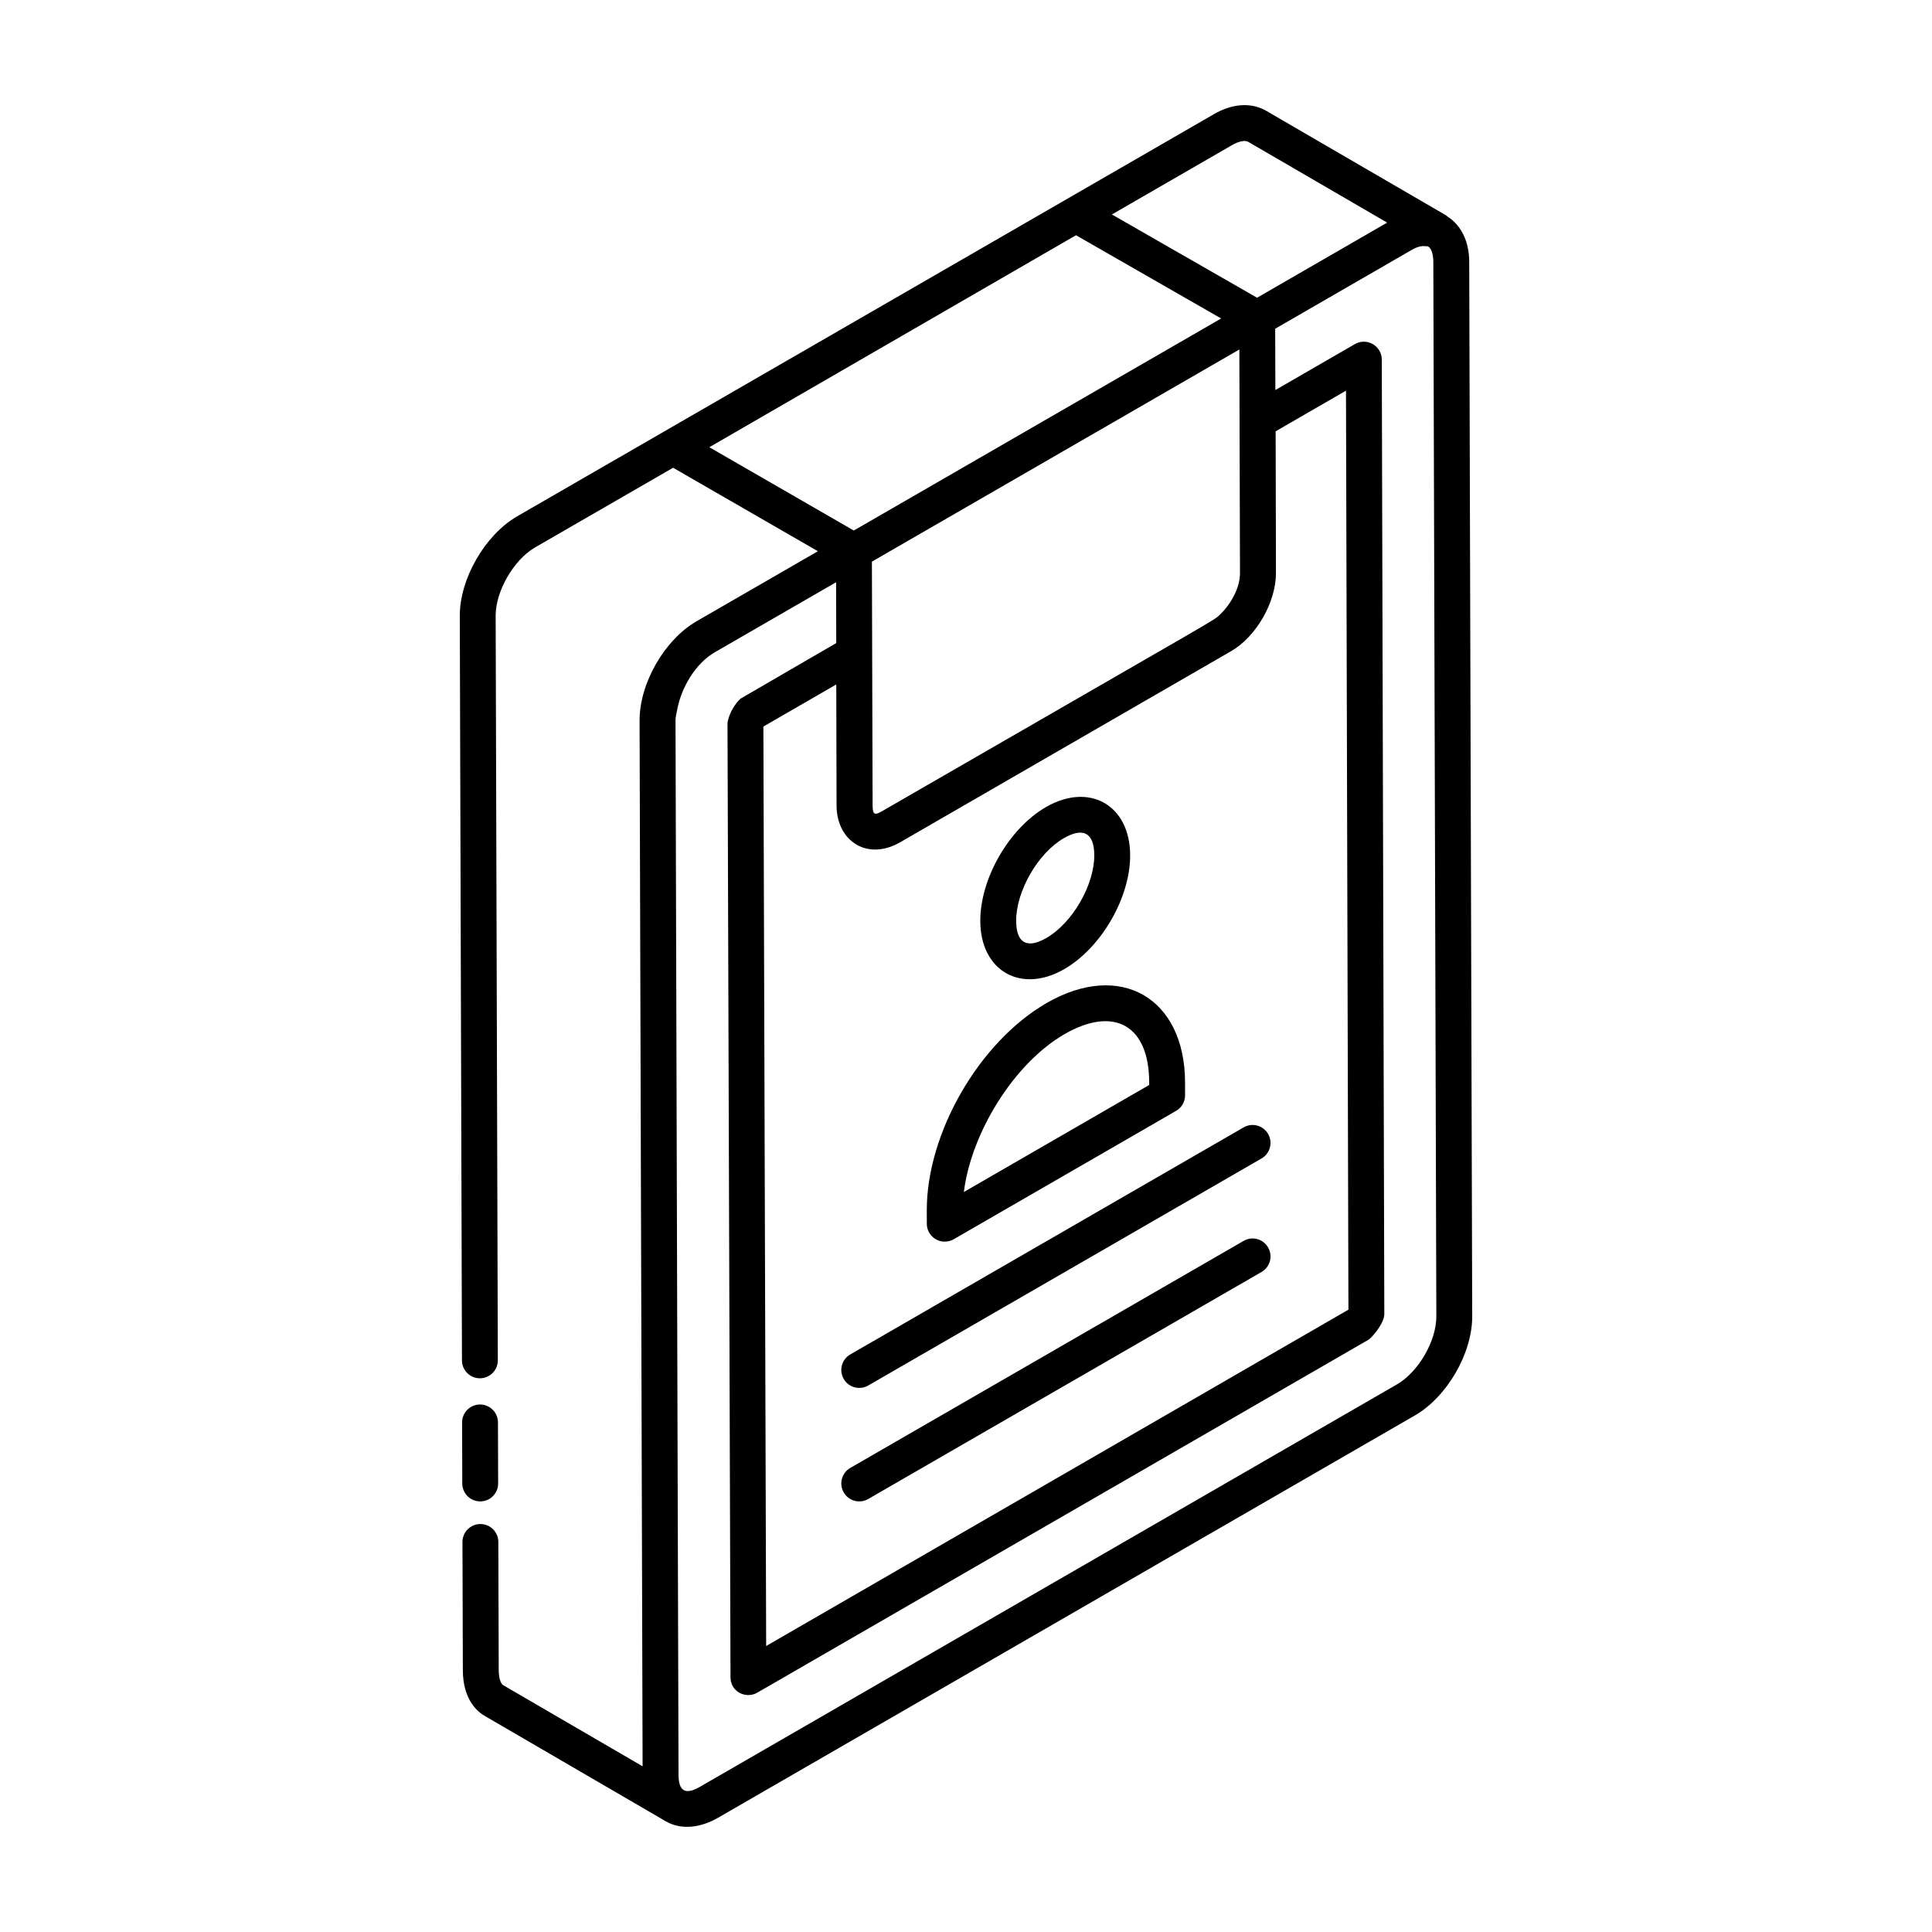<?xml version="1.0" encoding="UTF-8"?>
<!-- Uploaded to: ICON Repo, www.iconrepo.com, Generator: ICON Repo Mixer Tools -->
<svg fill="#000000" width="800px" height="800px" version="1.1" viewBox="144 144 512 512" xmlns="http://www.w3.org/2000/svg">
 <g>
  <path d="m271.27 541.89c2.629-0.008 4.754-2.141 4.742-4.766l-0.047-16.18c-0.008-2.621-2.137-4.738-4.754-4.738h-0.008c-2.629 0.008-4.754 2.141-4.742 4.766l0.047 16.18c0.008 2.621 2.137 4.738 4.754 4.738z"/>
  <path d="m533.36 213.4c-0.008-5.363-2.113-9.664-5.711-11.977-0.133-0.094-0.211-0.227-0.352-0.309l-47.742-27.75c-3.981-2.293-9.051-1.934-13.879 0.906l-184.76 106.64c-8.449 4.981-15.066 16.496-15.066 26.223l0.574 197.39c0.008 2.621 2.137 4.738 4.754 4.738h0.008c2.629-0.008 4.754-2.141 4.742-4.766l-0.574-197.37c0-6.445 4.754-14.703 10.352-18l36.672-21.168 38.371 22.125-32.141 18.555c-8.477 4.883-15.113 16.406-15.113 26.246 0.004 0.973 0.789 273.02 0.801 277.21l-36.93-21.496c-0.594-0.324-1.199-1.695-1.199-4.047l-0.102-33.926c-0.008-2.621-2.137-4.738-4.754-4.738h-0.02c-2.617 0.008-4.742 2.144-4.734 4.766l0.102 33.91c0 7.883 3.879 11.148 6.051 12.324 16.926 9.852 49.855 29.008 47.715 27.773 4.32 2.488 9.504 1.578 13.84-0.918l184.69-106.63c8.539-4.926 15.215-16.457 15.195-26.258zm-186.32 366.81-0.734-243.58c0.039-0.051 0.066-0.098 0.102-0.145l19.215-11.098 0.074 32.25c0.148 9.477 8.309 14.496 16.832 9.586 19.453-11.234 58.812-33.957 87.621-50.594 6.731-3.844 11.992-12.965 11.992-20.77l-0.082-37.555 18.641-10.773 0.648 243.55c-15.777 9.113 57.16-33.02-154.31 89.129zm125.57-284.3c0.008 3.785-2.352 8.082-5.09 10.738-2.098 2.019 4.93-2.324-89.781 52.332-1.844 1.098-2.488 0.973-2.488-1.398l-0.188-64.742 97.379-56.219zm-2.144-113.43c1.793-1.043 3.434-1.387 4.324-0.891l36.824 21.406-34.477 19.906-38.473-22.062zm-138.49 80.039 97.176-56.18 38.465 22.062-97.348 56.195zm182.23 248.36-184.69 106.63c-4.031 2.332-5.699 1.023-5.699-3.215l-0.273-92.789-0.527-186.67c-0.004-0.867 0.281-1.812 0.441-2.727 1.062-5.832 4.84-12.289 9.938-15.23l32.172-18.574 0.047 16.117-25.328 14.711c-1.289 1.094-3.062 3.727-3.492 6.394 0.004 0.957 0.816 254.03 0.793 253.06 0.105 3.918 4.203 5.66 7.098 3.992 222-128.19 145.31-83.906 161.93-93.5 0.953-0.551 4.242-4.379 4.242-6.832l-0.668-252.95c0-1.695-0.91-3.258-2.387-4.109-1.465-0.844-3.277-0.84-4.742 0.004l-21.074 12.176-0.047-16.25 36.148-20.871c1.625-0.934 2.719-1.086 3.535-1.008 0.297 0.027 0.68-0.012 0.867 0.094 0.832 0.484 1.359 2.051 1.359 4.094l0.797 279.45c0.023 6.484-4.758 14.727-10.438 18z"/>
  <path d="m473.57 472.85-104.24 60.168c-2.273 1.312-3.055 4.219-1.734 6.492 1.293 2.258 4.195 3.059 6.488 1.742l104.24-60.168c2.273-1.312 3.055-4.219 1.734-6.492-1.309-2.281-4.223-3.062-6.488-1.742z"/>
  <path d="m473.57 442.77-104.24 60.172c-2.273 1.312-3.055 4.219-1.734 6.492 1.293 2.266 4.203 3.055 6.488 1.742l104.24-60.172c2.273-1.312 3.055-4.219 1.734-6.492-1.309-2.281-4.223-3.059-6.488-1.742z"/>
  <path d="m394.37 473.05c0.816 0 1.645-0.215 2.375-0.637l58.938-34.027c1.477-0.855 2.375-2.426 2.375-4.133l-0.008-3.481c-0.059-22.188-17.023-32.309-36.695-20.953-17.859 10.316-31.812 34.477-31.746 55.012l0.008 3.477c0.004 2.637 2.164 4.742 4.754 4.742zm31.738-54.992c13.148-7.57 22.398-2.32 22.438 12.746v0.73l-49.117 28.359c2.008-15.906 13.398-34.164 26.68-41.836z"/>
  <path d="m426.05 400.82c9.82-5.676 17.488-18.934 17.453-30.188-0.039-13.309-10.84-19.383-22.309-12.75-9.793 5.652-17.441 18.922-17.406 30.215 0.039 13.199 10.781 19.359 22.262 12.723zm-0.102-34.707c4.965-2.859 8.027-1.586 8.047 4.543 0.02 7.894-5.793 17.941-12.699 21.926-5.102 2.941-7.981 1.359-8.004-4.516-0.016-7.93 5.777-17.984 12.656-21.953z"/>
 </g>
</svg>